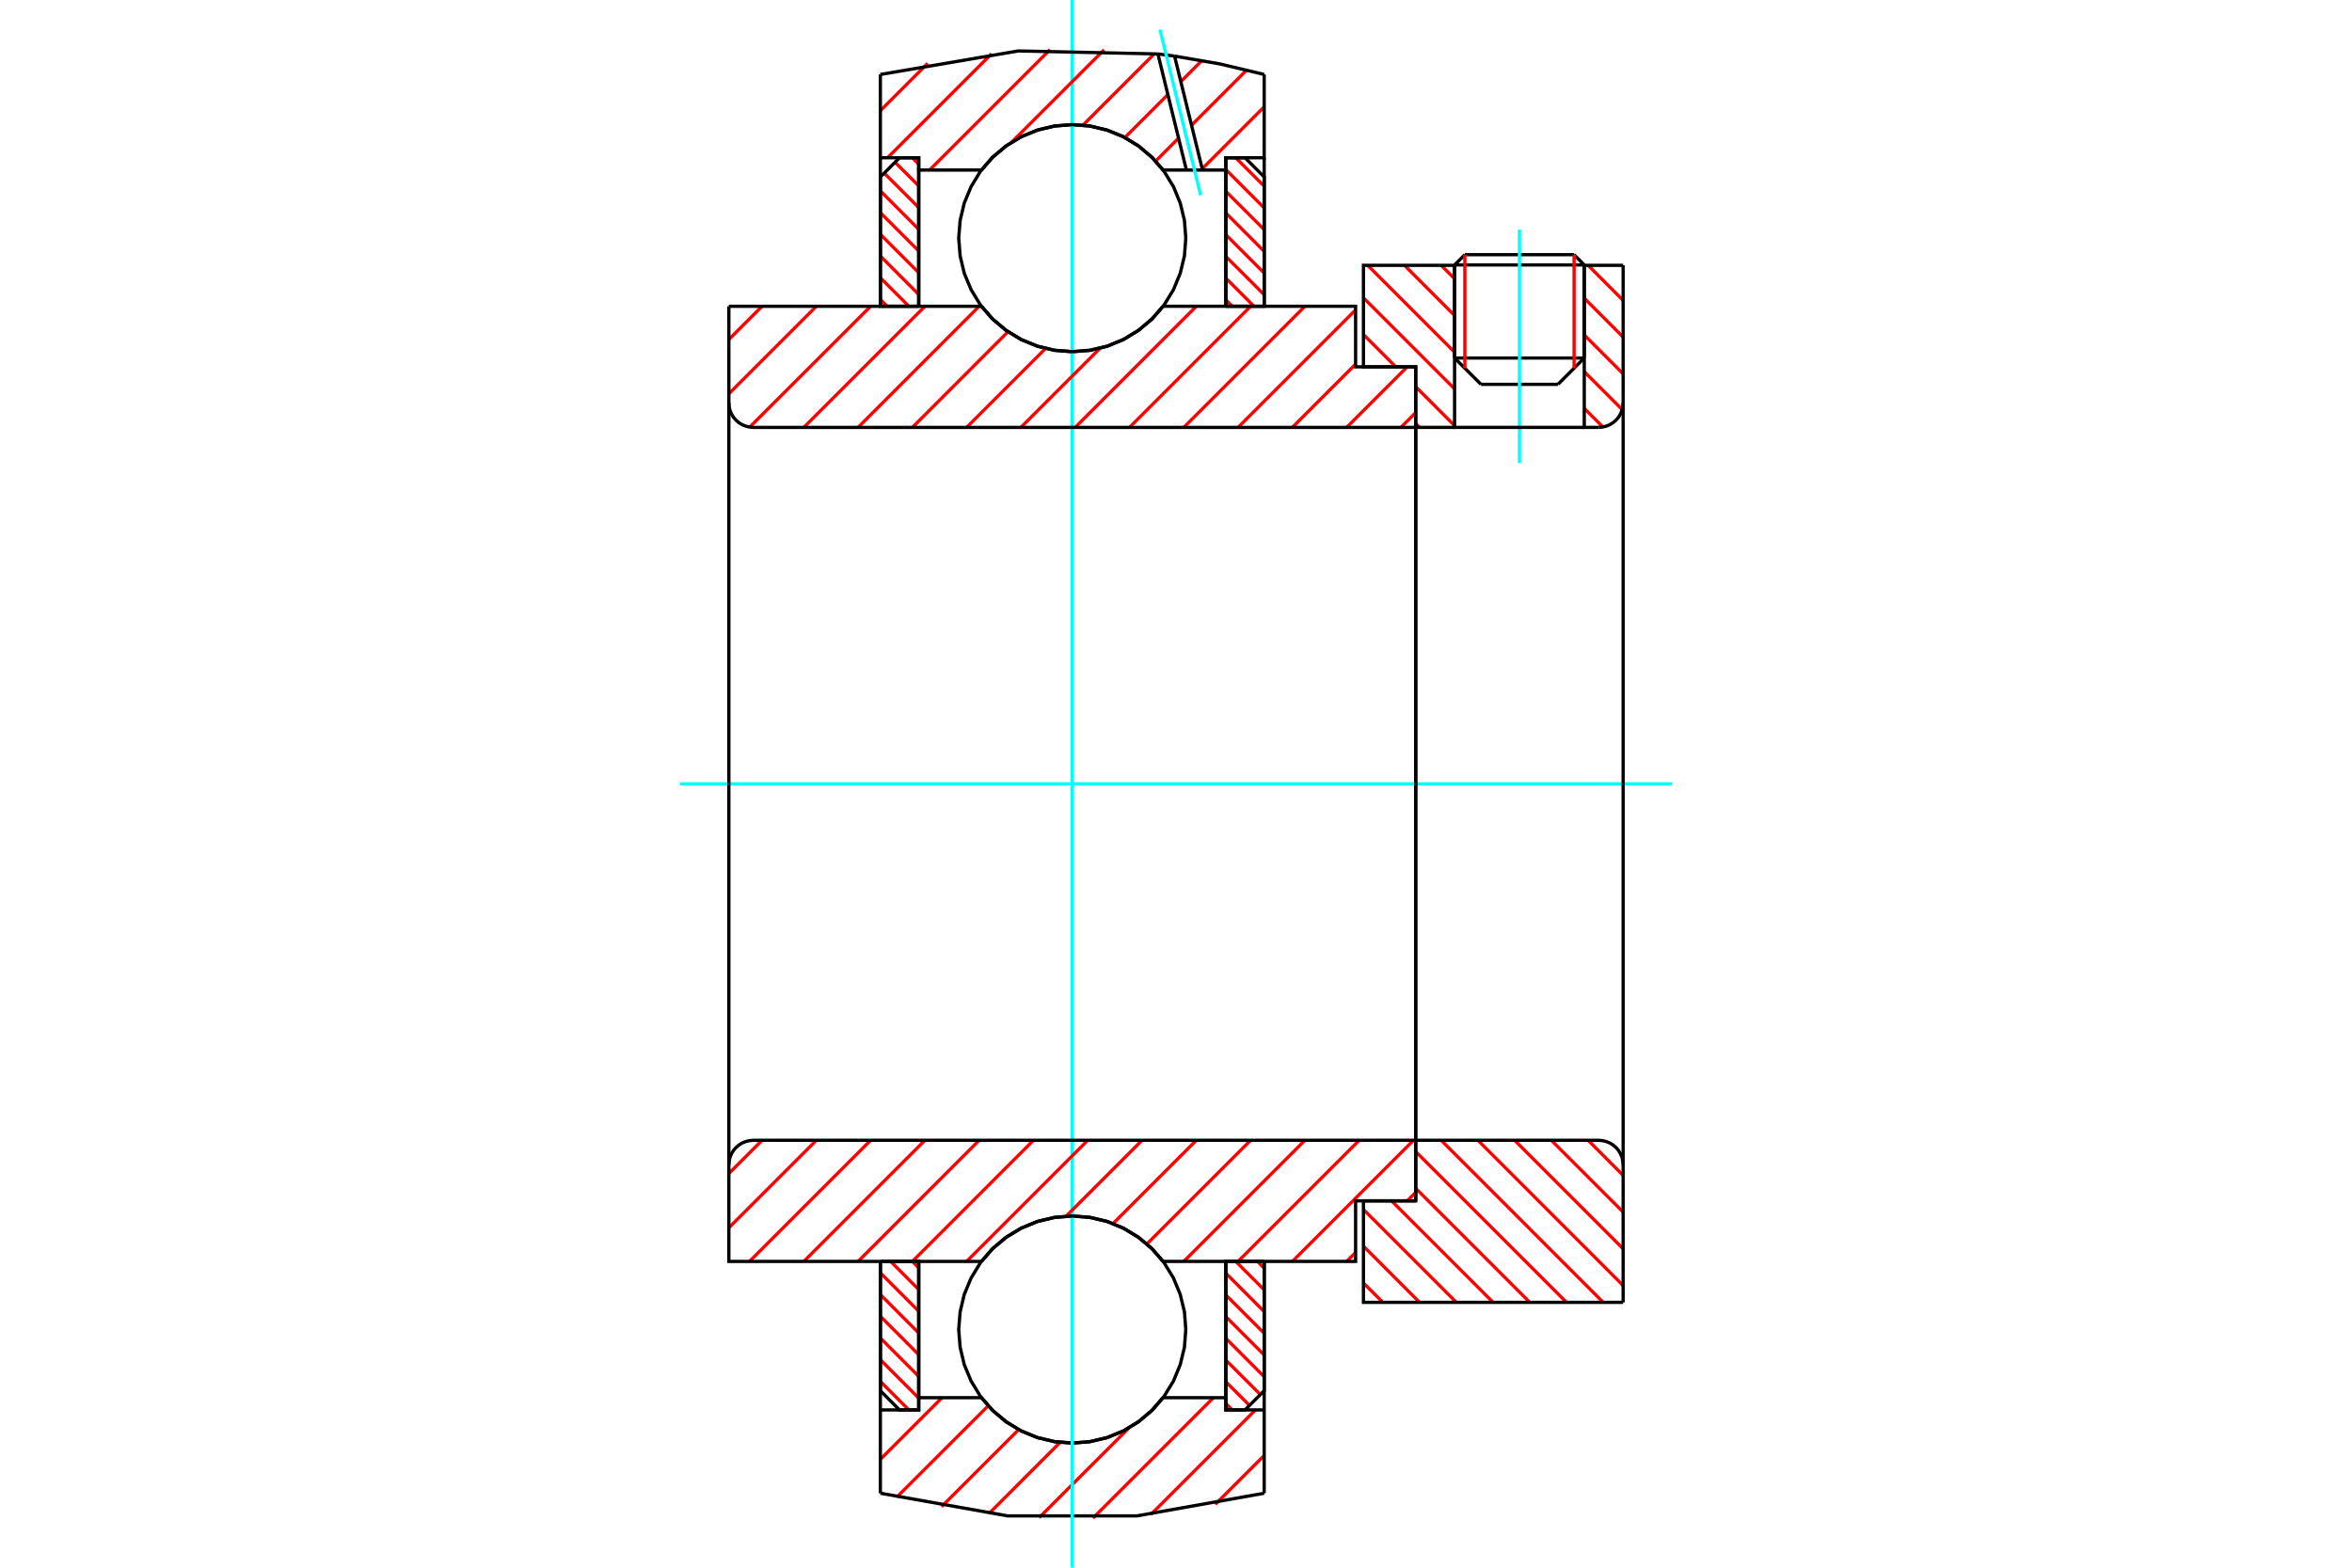 <?xml version="1.0" standalone="no"?>
<!DOCTYPE svg PUBLIC "-//W3C//DTD SVG 1.1//EN"
	"http://www.w3.org/Graphics/SVG/1.1/DTD/svg11.dtd">
<svg xmlns="http://www.w3.org/2000/svg" height="100%" width="100%" viewBox="0 0 36000 24000">
	<rect x="-1800" y="-1200" width="39600" height="26400" style="fill:#FFF"/>
	<g style="fill:none; fill-rule:evenodd" transform="matrix(1 0 0 1 0 0)">
		<g style="fill:none; stroke:#000; stroke-width:50; shape-rendering:geometricPrecision">
			<line x1="24249" y1="4056" x2="22264" y2="4056"/>
			<line x1="22421" y1="3899" x2="24093" y2="3899"/>
			<line x1="22264" y1="5481" x2="24249" y2="5481"/>
			<line x1="23846" y1="5884" x2="22668" y2="5884"/>
			<line x1="22421" y1="3899" x2="22264" y2="4056"/>
			<line x1="24249" y1="4056" x2="24093" y2="3899"/>
			<line x1="23846" y1="5884" x2="24249" y2="5481"/>
			<line x1="22264" y1="5481" x2="22668" y2="5884"/>
			<line x1="22264" y1="4056" x2="22264" y2="5481"/>
			<line x1="24249" y1="5481" x2="24249" y2="4056"/>
		</g>
		<g style="fill:none; stroke:#0FF; stroke-width:50; shape-rendering:geometricPrecision">
			<line x1="23257" y1="7088" x2="23257" y2="3516"/>
		</g>
		<g style="fill:none; stroke:#F00; stroke-width:50; shape-rendering:geometricPrecision">
			<line x1="24093" y1="3899" x2="24093" y2="5637"/>
			<line x1="22421" y1="5637" x2="22421" y2="3899"/>
			<line x1="13475" y1="21149" x2="13911" y2="21585"/>
			<line x1="13475" y1="20816" x2="14062" y2="21404"/>
			<line x1="13475" y1="20484" x2="14062" y2="21071"/>
			<line x1="13475" y1="20151" x2="14062" y2="20739"/>
			<line x1="13475" y1="19819" x2="14062" y2="20407"/>
			<line x1="13475" y1="19487" x2="14062" y2="20074"/>
			<line x1="13632" y1="19311" x2="14062" y2="19742"/>
			<line x1="13964" y1="19311" x2="14062" y2="19410"/>
		</g>
		<g style="fill:none; stroke:#000; stroke-width:50; shape-rendering:geometricPrecision">
			<polyline points="13475,19311 13475,21291 13768,21585 14062,21585 14062,19311 13475,19311"/>
		</g>
		<g style="fill:none; stroke:#0FF; stroke-width:50; shape-rendering:geometricPrecision">
			<line x1="10407" y1="12000" x2="25593" y2="12000"/>
		</g>
		<g style="fill:none; stroke:#F00; stroke-width:50; shape-rendering:geometricPrecision">
			<line x1="13475" y1="4585" x2="13579" y2="4689"/>
			<line x1="13475" y1="4253" x2="13911" y2="4689"/>
			<line x1="13475" y1="3920" x2="14062" y2="4508"/>
			<line x1="13475" y1="3588" x2="14062" y2="4175"/>
			<line x1="13475" y1="3256" x2="14062" y2="3843"/>
			<line x1="13475" y1="2923" x2="14062" y2="3511"/>
			<line x1="13534" y1="2650" x2="14062" y2="3178"/>
			<line x1="13700" y1="2484" x2="14062" y2="2846"/>
			<line x1="13964" y1="2415" x2="14062" y2="2514"/>
		</g>
		<g style="fill:none; stroke:#000; stroke-width:50; shape-rendering:geometricPrecision">
			<polyline points="14062,4689 14062,2415 13768,2415 13475,2709 13475,4689 14062,4689"/>
		</g>
		<g style="fill:none; stroke:#F00; stroke-width:50; shape-rendering:geometricPrecision">
			<line x1="19246" y1="19311" x2="19350" y2="19415"/>
			<line x1="18914" y1="19311" x2="19350" y2="19747"/>
			<line x1="18763" y1="19492" x2="19350" y2="20080"/>
			<line x1="18763" y1="19825" x2="19350" y2="20412"/>
			<line x1="18763" y1="20157" x2="19350" y2="20744"/>
			<line x1="18763" y1="20489" x2="19350" y2="21077"/>
			<line x1="18763" y1="20822" x2="19291" y2="21350"/>
			<line x1="18763" y1="21154" x2="19125" y2="21516"/>
			<line x1="18763" y1="21486" x2="18861" y2="21585"/>
		</g>
		<g style="fill:none; stroke:#000; stroke-width:50; shape-rendering:geometricPrecision">
			<polyline points="19350,19311 19350,21291 19056,21585 18763,21585 18763,19311 19350,19311"/>
		</g>
		<g style="fill:none; stroke:#F00; stroke-width:50; shape-rendering:geometricPrecision">
			<line x1="18914" y1="2415" x2="19350" y2="2851"/>
			<line x1="18763" y1="2596" x2="19350" y2="3184"/>
			<line x1="18763" y1="2929" x2="19350" y2="3516"/>
			<line x1="18763" y1="3261" x2="19350" y2="3849"/>
			<line x1="18763" y1="3593" x2="19350" y2="4181"/>
			<line x1="18763" y1="3926" x2="19350" y2="4513"/>
			<line x1="18763" y1="4258" x2="19193" y2="4689"/>
			<line x1="18763" y1="4590" x2="18861" y2="4689"/>
		</g>
		<g style="fill:none; stroke:#000; stroke-width:50; shape-rendering:geometricPrecision">
			<polyline points="18763,4689 18763,2415 19056,2415 19350,2709 19350,4689 18763,4689"/>
			<polyline points="18150,3646 18129,3374 18065,3109 17961,2857 17818,2624 17641,2417 17434,2240 17201,2097 16949,1993 16684,1929 16412,1908 16141,1929 15875,1993 15623,2097 15391,2240 15183,2417 15006,2624 14864,2857 14759,3109 14696,3374 14674,3646 14696,3918 14759,4183 14864,4435 15006,4668 15183,4875 15391,5052 15623,5195 15875,5299 16141,5363 16412,5384 16684,5363 16949,5299 17201,5195 17434,5052 17641,4875 17818,4668 17961,4435 18065,4183 18129,3918 18150,3646"/>
			<polyline points="18150,20354 18129,20082 18065,19817 17961,19565 17818,19332 17641,19125 17434,18948 17201,18805 16949,18701 16684,18637 16412,18616 16141,18637 15875,18701 15623,18805 15391,18948 15183,19125 15006,19332 14864,19565 14759,19817 14696,20082 14674,20354 14696,20626 14759,20891 14864,21143 15006,21376 15183,21583 15391,21760 15623,21903 15875,22007 16141,22071 16412,22092 16684,22071 16949,22007 17201,21903 17434,21760 17641,21583 17818,21376 17961,21143 18065,20891 18129,20626 18150,20354"/>
		</g>
		<g style="fill:none; stroke:#F00; stroke-width:50; shape-rendering:geometricPrecision">
			<line x1="24308" y1="17457" x2="24844" y2="17994"/>
			<line x1="23745" y1="17457" x2="24844" y2="18556"/>
			<line x1="23183" y1="17457" x2="24844" y2="19118"/>
			<line x1="22621" y1="17457" x2="24844" y2="19681"/>
			<line x1="22059" y1="17457" x2="24539" y2="19938"/>
			<line x1="21669" y1="17630" x2="23977" y2="19938"/>
			<line x1="21669" y1="18192" x2="23415" y2="19938"/>
			<line x1="21299" y1="18384" x2="22853" y2="19938"/>
			<line x1="20869" y1="18516" x2="22291" y2="19938"/>
			<line x1="20869" y1="19078" x2="21728" y2="19938"/>
			<line x1="20869" y1="19641" x2="21166" y2="19938"/>
		</g>
		<g style="fill:none; stroke:#000; stroke-width:50; shape-rendering:geometricPrecision">
			<line x1="24844" y1="12000" x2="24844" y2="19938"/>
			<polyline points="24844,17832 24840,17774 24826,17716 24803,17662 24773,17612 24734,17567 24690,17529 24639,17498 24585,17476 24528,17462 24469,17457 21669,17457 21669,12000"/>
			<polyline points="21669,17457 21669,18384 20869,18384 20869,19938 24844,19938"/>
		</g>
		<g style="fill:none; stroke:#F00; stroke-width:50; shape-rendering:geometricPrecision">
			<line x1="24308" y1="4062" x2="24844" y2="4599"/>
			<line x1="24249" y1="4565" x2="24844" y2="5161"/>
			<line x1="24249" y1="5128" x2="24844" y2="5723"/>
			<line x1="24249" y1="5690" x2="24830" y2="6271"/>
			<line x1="22059" y1="4062" x2="22264" y2="4268"/>
			<line x1="24249" y1="6252" x2="24534" y2="6537"/>
			<line x1="21497" y1="4062" x2="22264" y2="4830"/>
			<line x1="20934" y1="4062" x2="22264" y2="5392"/>
			<line x1="20869" y1="4559" x2="22264" y2="5954"/>
			<line x1="20869" y1="5121" x2="21364" y2="5616"/>
			<line x1="21669" y1="5921" x2="22264" y2="6516"/>
			<line x1="21669" y1="6483" x2="21728" y2="6543"/>
		</g>
		<g style="fill:none; stroke:#000; stroke-width:50; shape-rendering:geometricPrecision">
			<line x1="24844" y1="12000" x2="24844" y2="4062"/>
			<polyline points="24469,6543 24528,6538 24585,6524 24639,6502 24690,6471 24734,6433 24773,6388 24803,6338 24826,6284 24840,6226 24844,6168"/>
			<polyline points="24469,6543 24249,6543 24249,4062"/>
			<polyline points="24249,6543 22264,6543 22264,4062"/>
			<polyline points="22264,6543 21669,6543 21669,12000"/>
			<polyline points="21669,6543 21669,5616 20869,5616 20869,4062 22264,4062"/>
			<line x1="24249" y1="4062" x2="24844" y2="4062"/>
		</g>
		<g style="fill:none; stroke:#F00; stroke-width:50; shape-rendering:geometricPrecision">
			<line x1="19350" y1="22282" x2="18601" y2="23031"/>
			<line x1="19216" y1="21585" x2="17617" y2="23184"/>
			<line x1="18573" y1="21397" x2="16729" y2="23241"/>
			<line x1="17279" y1="21861" x2="15905" y2="23234"/>
			<line x1="16226" y1="22082" x2="15136" y2="23173"/>
			<line x1="15592" y1="21886" x2="14411" y2="23066"/>
			<line x1="15126" y1="21521" x2="13726" y2="22920"/>
			<line x1="14419" y1="21397" x2="13475" y2="22341"/>
		</g>
		<g style="fill:none; stroke:#000; stroke-width:50; shape-rendering:geometricPrecision">
			<polyline points="19350,19311 19350,21585 19350,22860"/>
			<polyline points="13475,22860 15423,23207 17402,23207 19350,22860"/>
			<polyline points="13475,22860 13475,21585 14062,21585 14062,21397 14062,19311"/>
			<polyline points="14062,21397 15022,21397 15199,21598 15405,21770 15635,21909 15884,22010 16145,22071 16412,22092 16680,22071 16941,22010 17190,21909 17420,21770 17626,21598 17803,21397 18763,21397 18763,19311"/>
			<polyline points="18763,21397 18763,21585 19350,21585"/>
			<line x1="13475" y1="21585" x2="13475" y2="19311"/>
		</g>
		<g style="fill:none; stroke:#0FF; stroke-width:50; shape-rendering:geometricPrecision">
			<line x1="16412" y1="24000" x2="16412" y2="0"/>
		</g>
		<g style="fill:none; stroke:#F00; stroke-width:50; shape-rendering:geometricPrecision">
			<line x1="19350" y1="1635" x2="18401" y2="2584"/>
			<line x1="19079" y1="1075" x2="18238" y2="1917"/>
			<line x1="18039" y1="2115" x2="17688" y2="2467"/>
			<line x1="18393" y1="930" x2="18074" y2="1250"/>
			<line x1="17875" y1="1448" x2="17217" y2="2106"/>
			<line x1="17671" y1="821" x2="16576" y2="1916"/>
			<line x1="16899" y1="763" x2="15484" y2="2177"/>
			<line x1="16071" y1="760" x2="14228" y2="2603"/>
			<line x1="15177" y1="823" x2="13585" y2="2415"/>
			<line x1="14200" y1="969" x2="13475" y2="1694"/>
		</g>
		<g style="fill:none; stroke:#000; stroke-width:50; shape-rendering:geometricPrecision">
			<polyline points="13475,4689 13475,2415 13475,1140"/>
			<polyline points="17723,826 15584,780 13475,1140"/>
			<polyline points="17978,859 17850,842 17723,826"/>
			<polyline points="19350,1140 18668,978 17978,859"/>
			<polyline points="19350,1140 19350,2415 18763,2415 18763,2603 18763,4689"/>
			<polyline points="18763,2603 18406,2603 18159,2603 17803,2603 17626,2402 17420,2230 17190,2091 16941,1990 16680,1929 16412,1908 16145,1929 15884,1990 15635,2091 15405,2230 15199,2402 15022,2603 14062,2603 14062,4689"/>
			<polyline points="14062,2603 14062,2415 13475,2415"/>
			<line x1="19350" y1="2415" x2="19350" y2="4689"/>
		</g>
		<g style="fill:none; stroke:#0FF; stroke-width:50; shape-rendering:geometricPrecision">
			<line x1="18378" y1="2991" x2="17755" y2="454"/>
		</g>
		<g style="fill:none; stroke:#000; stroke-width:50; shape-rendering:geometricPrecision">
			<line x1="18159" y1="2603" x2="17723" y2="826"/>
			<line x1="18406" y1="2603" x2="17978" y2="859"/>
		</g>
		<g style="fill:none; stroke:#F00; stroke-width:50; shape-rendering:geometricPrecision">
			<line x1="21669" y1="18254" x2="21539" y2="18384"/>
			<line x1="20749" y1="19174" x2="20612" y2="19311"/>
			<line x1="21635" y1="17457" x2="19781" y2="19311"/>
			<line x1="20804" y1="17457" x2="18950" y2="19311"/>
			<line x1="19973" y1="17457" x2="18119" y2="19311"/>
			<line x1="19142" y1="17457" x2="17554" y2="19045"/>
			<line x1="18311" y1="17457" x2="17036" y2="18732"/>
			<line x1="17480" y1="17457" x2="16318" y2="18619"/>
			<line x1="16649" y1="17457" x2="14795" y2="19311"/>
			<line x1="15818" y1="17457" x2="13965" y2="19311"/>
			<line x1="14987" y1="17457" x2="13134" y2="19311"/>
			<line x1="14157" y1="17457" x2="12303" y2="19311"/>
			<line x1="13326" y1="17457" x2="11472" y2="19311"/>
			<line x1="12495" y1="17457" x2="11156" y2="18796"/>
			<line x1="11664" y1="17457" x2="11156" y2="17965"/>
		</g>
		<g style="fill:none; stroke:#000; stroke-width:50; shape-rendering:geometricPrecision">
			<line x1="21669" y1="12000" x2="21669" y2="18384"/>
			<polyline points="21669,17457 11531,17457 11472,17462 11415,17476 11361,17498 11310,17529 11266,17567 11227,17612 11197,17662 11174,17716 11160,17774 11156,17832 11156,19311 11743,19311 15022,19311"/>
			<polyline points="17803,19311 17626,19110 17420,18938 17190,18800 16941,18698 16680,18637 16412,18616 16145,18637 15884,18698 15635,18800 15405,18938 15199,19110 15022,19311"/>
			<polyline points="17803,19311 20749,19311 20749,18384 21669,18384"/>
			<line x1="11156" y1="12000" x2="11156" y2="17832"/>
		</g>
		<g style="fill:none; stroke:#F00; stroke-width:50; shape-rendering:geometricPrecision">
			<line x1="21669" y1="6316" x2="21443" y2="6543"/>
			<line x1="21539" y1="5616" x2="20612" y2="6543"/>
			<line x1="20749" y1="5575" x2="19781" y2="6543"/>
			<line x1="20749" y1="4744" x2="18950" y2="6543"/>
			<line x1="19973" y1="4689" x2="18119" y2="6543"/>
			<line x1="19142" y1="4689" x2="17288" y2="6543"/>
			<line x1="18311" y1="4689" x2="16457" y2="6543"/>
			<line x1="16839" y1="5330" x2="15626" y2="6543"/>
			<line x1="16003" y1="5335" x2="14795" y2="6543"/>
			<line x1="15429" y1="5078" x2="13965" y2="6543"/>
			<line x1="14987" y1="4689" x2="13134" y2="6543"/>
			<line x1="14157" y1="4689" x2="12303" y2="6543"/>
			<line x1="13326" y1="4689" x2="11476" y2="6538"/>
			<line x1="12495" y1="4689" x2="11156" y2="6028"/>
			<line x1="11664" y1="4689" x2="11156" y2="5197"/>
		</g>
		<g style="fill:none; stroke:#000; stroke-width:50; shape-rendering:geometricPrecision">
			<line x1="11156" y1="12000" x2="11156" y2="4689"/>
			<polyline points="11156,6168 11160,6226 11174,6284 11197,6338 11227,6388 11266,6433 11310,6471 11361,6502 11415,6524 11472,6538 11531,6543 21669,6543 21669,5616 20749,5616 20749,4689 17803,4689"/>
			<polyline points="15022,4689 15199,4890 15405,5062 15635,5200 15884,5302 16145,5363 16412,5384 16680,5363 16941,5302 17190,5200 17420,5062 17626,4890 17803,4689"/>
			<polyline points="15022,4689 11743,4689 11156,4689"/>
			<line x1="21669" y1="12000" x2="21669" y2="6543"/>
		</g>
	</g>
</svg>
